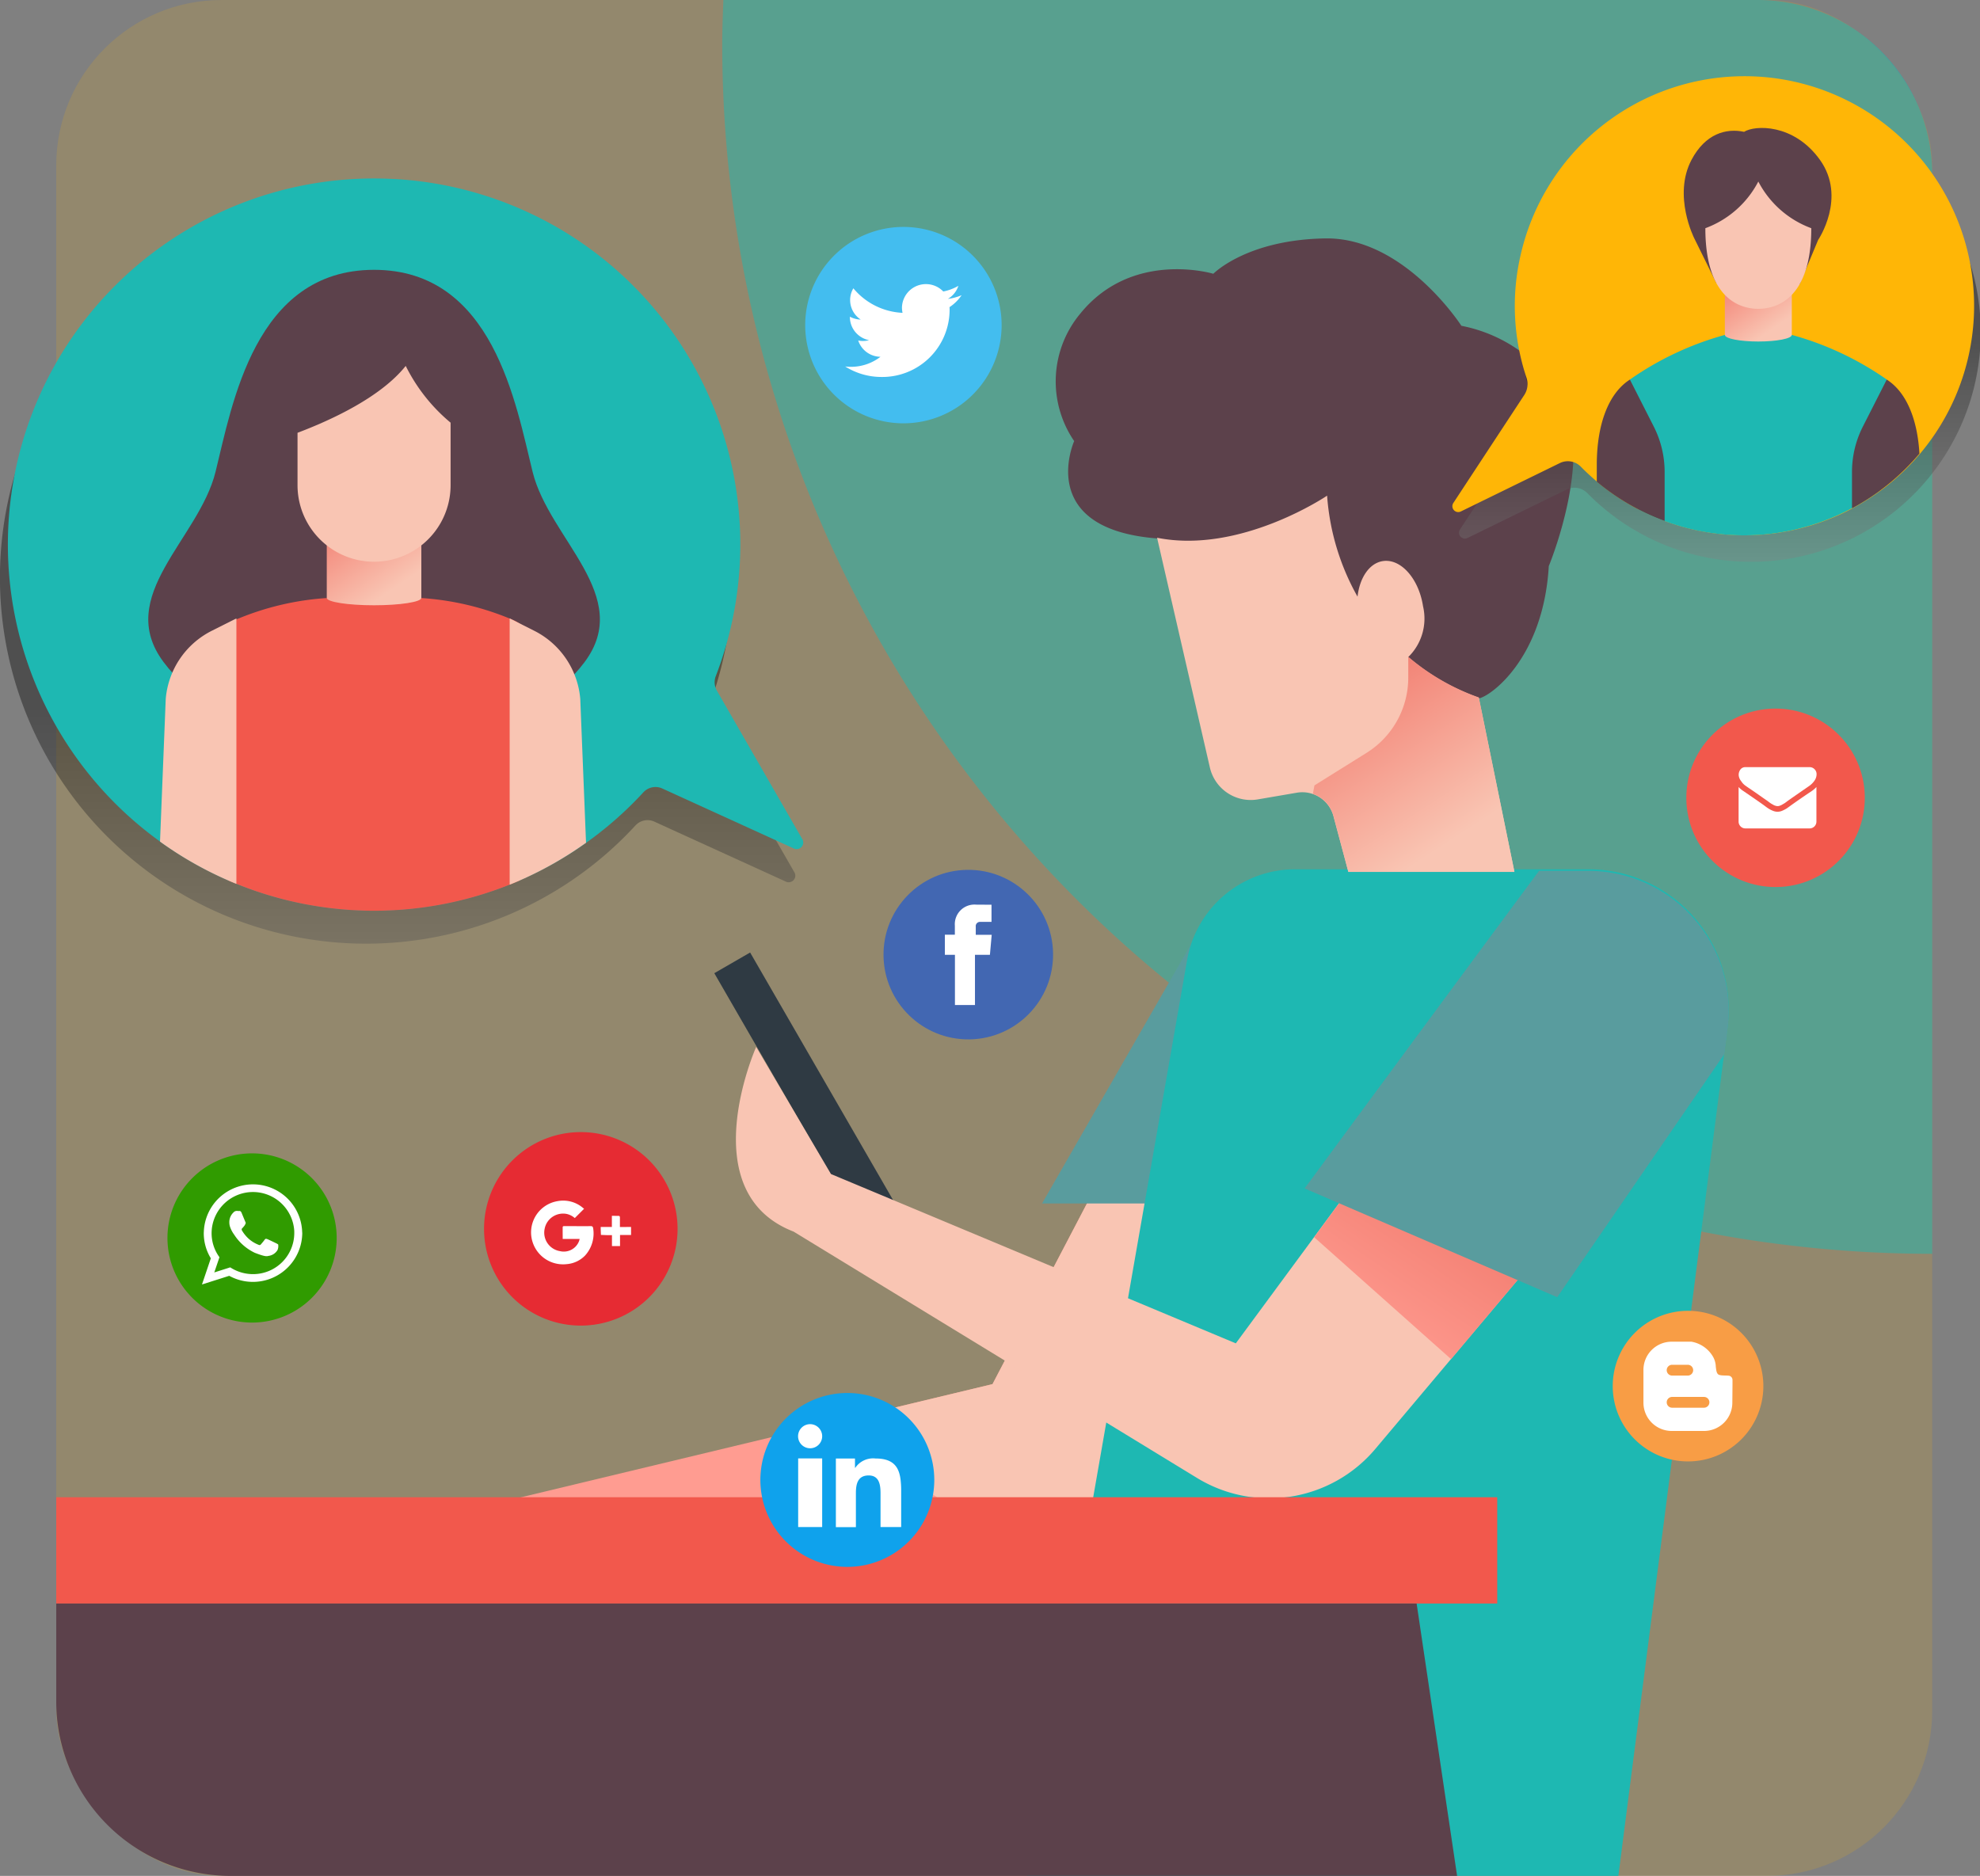 <svg xmlns="http://www.w3.org/2000/svg" xmlns:xlink="http://www.w3.org/1999/xlink" width="161.468" height="153" viewBox="0 0 161.468 153"><rect x="0" y="0" width="161.468" height="153" fill="#808080" stroke="none"/><defs><style>.a,.u{fill:#ffb606;}.a{opacity:0.15;}.b,.h{fill:#1eb8b2;}.b{opacity:0.5;}.c{fill:#2f3a43;}.d{fill:#ff9c91;}.e{fill:#f9c5b3;}.f{fill:#599c9e;}.g{fill:#5c414b;}.i{fill:url(#a);}.j{fill:url(#b);}.k{fill:#f2584c;}.l,.t{opacity:0.38;mix-blend-mode:multiply;isolation:isolate;}.l{fill:url(#c);}.m{fill:#309b00;}.n{fill:#fff;}.o{fill:#4267b2;}.p{fill:#e62b33;}.q{fill:#0fa2ec;}.r{fill:#43bdef;}.s{fill:#f89d45;}.t{fill:url(#e);}</style><linearGradient id="a" x1="0.001" y1="1.046" x2="0.597" y2="0.265" gradientUnits="objectBoundingBox"><stop offset="0.194" stop-color="#ff9c91"/><stop offset="1" stop-color="#f27c6f"/></linearGradient><linearGradient id="b" x1="0.666" y1="0.869" x2="0.177" y2="0.064" gradientUnits="objectBoundingBox"><stop offset="0" stop-color="#f9c5b3"/><stop offset="1" stop-color="#f27c6f"/></linearGradient><linearGradient id="c" x1="0.5" y1="0.526" x2="0.5" y2="1.689" gradientUnits="objectBoundingBox"><stop offset="0.129"/><stop offset="1" stop-color="#fff"/></linearGradient><linearGradient id="e" x1="0.5" y1="0.356" x2="0.5" y2="1.479" xlink:href="#c"/></defs><g transform="translate(-308 -1734.734)"><rect class="a" width="152.985" height="153" rx="13.487" transform="translate(312.586 1734.734)"/><path class="b" d="M1168.723,116.875h-84.354c-.043,1.193-.092,2.384-.092,3.588a98.673,98.673,0,0,0,98.673,98.673V131.1A14.227,14.227,0,0,0,1168.723,116.875Z" transform="translate(-717.379 1617.859)"/><g transform="translate(350.156 1754.178)"><rect class="c" width="3.374" height="26.862" transform="matrix(0.866, -0.5, 0.5, 0.866, 16.095, 59.93)"/><path class="d" d="M1121.314,198.446l-14.124,27.019-38.783,9.31h53.833Z" transform="translate(-1068.407 -132.02)"/><path class="e" d="M1092.426,228.692l9.042,6.082h19.453l-.926-36.328-14.124,27.019Z" transform="translate(-1067.088 -132.02)"/><path class="f" d="M1122.62,187.569,1109,211.279h14.988Z" transform="translate(-1066.177 -132.568)"/><path class="g" d="M1144.56,172.822c.918-.137,5.268-3.228,5.708-10.789,0,0,3.959-9.5.792-14.254a12.2,12.2,0,0,0-7.919-5.345s-4.652-7.226-11.086-7.127-9.144,2.884-9.144,2.884-6.6-1.993-10.852,3.253a8.626,8.626,0,0,0-.495,10.394s-3.117,6.947,6.328,7.9q.212.021.431.038C1123.74,165.8,1127.963,175.3,1144.56,172.822Z" transform="translate(-1066.121 -135.306)"/><path class="h" d="M1156.061,266.434h-48.222l13.054-74.7a8.941,8.941,0,0,1,8.808-7.4h23.925a11.432,11.432,0,0,1,11.338,12.891Z" transform="translate(-1066.241 -132.879)"/><path class="e" d="M1138.576,205.232,1126.1,222.164l-33.014-13.81h0l-6.1-10.364s-5.282,11.834,3.051,15.06l32.9,20.092a11.306,11.306,0,0,0,14.541-2.367l15.689-18.636Z" transform="translate(-1067.477 -132.044)"/><path class="i" d="M1141.2,223.062l9.514-11.3-14.592-6.906-6.088,8.262Z" transform="translate(-1065.022 -131.655)"/><path class="e" d="M1144.128,171.727a18.162,18.162,0,0,1-5.752-3.316,4.389,4.389,0,0,0,1.207-4.134c-.346-2.264-1.814-3.917-3.28-3.693-1.1.168-1.89,1.355-2.064,2.9a19.579,19.579,0,0,1-2.481-8.237s-7.069,4.792-13.866,3.433l4.306,18.74a3.418,3.418,0,0,0,3.907,2.6l3.187-.546a2.63,2.63,0,0,1,2.983,1.913l1.215,4.549h13.543Z" transform="translate(-1065.689 -134.265)"/><path class="j" d="M1143.466,171.042a18.161,18.161,0,0,1-5.752-3.316v1.7a7.235,7.235,0,0,1-3.405,6.139l-4.243,2.648-.131.693a2.621,2.621,0,0,1,1.678,1.8l1.215,4.549h13.543Z" transform="translate(-1065.027 -133.603)"/><path class="f" d="M1163.785,197.227a11.432,11.432,0,0,0-11.338-12.891h-4.032c-5.521,7.438-19.118,25.9-19.118,25.9l20.6,8.871,13.632-19.836Z" transform="translate(-1065.062 -132.752)"/></g><rect class="k" width="117.513" height="8.669" transform="translate(312.586 1856.848)"/><path class="g" d="M1143.466,241.1H1032.528v7.988a14.227,14.227,0,0,0,14.228,14.228h100.011Z" transform="translate(-719.941 1624.417)"/><g transform="translate(308 1749.288)"><path class="l" d="M1046.921,116.92a29.848,29.848,0,0,1,25.953,41.152l7.3,12.7a.537.537,0,0,1-.689.756l-10.742-4.9a1.34,1.34,0,0,0-1.542.324,29.854,29.854,0,1,1-20.283-50.027Z" transform="translate(-1015.388 -114.173)"/><path class="h" d="M1047.607,114.029a29.848,29.848,0,0,1,26.2,40.538,1.381,1.381,0,0,0,.085,1.188l6.974,12.124a.537.537,0,0,1-.689.756l-10.743-4.9a1.339,1.339,0,0,0-1.541.324,29.854,29.854,0,1,1-20.284-50.027Z" transform="translate(-1015.433 -113.983)"/><path class="g" d="M1033.811,138.443c1.363-5.495,3.194-16.484,12.93-16.484s11.567,10.989,12.93,16.484,8.277,10.122,4.229,15.519-10.218,4.723-17.158,4.723-13.109.676-17.158-4.723S1032.448,143.937,1033.811,138.443Z" transform="translate(-1016.236 -114.506)"/><path class="k" d="M1035.668,152.409a22.74,22.74,0,0,1,7.753-1.845l3.689-.421,3.689.421a22.741,22.741,0,0,1,7.753,1.845,3.03,3.03,0,0,1,1.69,2.974l-1.262,18.231a29.813,29.813,0,0,1-23.737,0l-1.264-18.231A3.03,3.03,0,0,1,1035.668,152.409Z" transform="translate(-1016.606 -116.352)"/><g transform="translate(13.049 35.882)"><path class="e" d="M1066.092,170.68l-.47-11.722a6.863,6.863,0,0,0-3.759-5.571l-2-1.007V174.1A29.787,29.787,0,0,0,1066.092,170.68Z" transform="translate(-1031.35 -152.38)"/><path class="e" d="M1029.818,158.958l-.466,11.627a29.789,29.789,0,0,0,6.229,3.449V152.38l-2,1.007A6.864,6.864,0,0,0,1029.818,158.958Z" transform="translate(-1029.352 -152.38)"/></g><path class="j" d="M1051.616,142.019v8.013c0,.33-1.726.6-3.856.6s-3.856-.267-3.856-.6v-8.013Z" transform="translate(-1017.256 -115.82)"/><path class="e" d="M1050.175,130.344a14.277,14.277,0,0,0,3.66,4.63v5.1a6.241,6.241,0,1,1-12.483,0V135.8C1044.153,134.739,1048.145,132.889,1050.175,130.344Z" transform="translate(-1017.089 -115.055)"/></g><g transform="translate(321.648 1828.803)"><path class="m" d="M422.508,91.9a6.9,6.9,0,1,1-6.9-6.9A6.9,6.9,0,0,1,422.508,91.9Z" transform="translate(-408.7 -85)"/><g transform="translate(2.823 2.523)"><path class="n" d="M451.67,119.978a4.012,4.012,0,0,0-8.016-.073c0,.057-.008.114-.008.178a3.926,3.926,0,0,0,.576,2.053l-.722,2.134,2.223-.706a4.022,4.022,0,0,0,5.955-3.489C451.678,120.051,451.67,120.019,451.67,119.978Zm-4.008,3.448a3.4,3.4,0,0,1-1.858-.552l-1.3.414.422-1.241a3.305,3.305,0,0,1-.641-1.963c0-.114.008-.219.016-.325a3.374,3.374,0,0,1,6.718.057c.008.089.008.17.008.26A3.355,3.355,0,0,1,447.662,123.426Z" transform="translate(-443.5 -116.1)"/><path class="n" d="M474.772,145.421c-.1-.049-.584-.284-.673-.316s-.154-.049-.219.049-.252.316-.308.381-.114.073-.211.024a2.7,2.7,0,0,1-.787-.487,2.92,2.92,0,0,1-.544-.673.147.147,0,0,1,.041-.2c.041-.041.1-.114.146-.17a.169.169,0,0,0,.032-.049c.024-.032.041-.073.065-.114a.179.179,0,0,0-.008-.17c-.024-.049-.219-.527-.3-.722s-.162-.162-.219-.162-.122-.008-.187-.008a.358.358,0,0,0-.26.122,1.09,1.09,0,0,0-.341.811,1.138,1.138,0,0,0,.049.333,2.313,2.313,0,0,0,.349.673,4.075,4.075,0,0,0,1.679,1.477c1,.389,1,.26,1.185.243a1,1,0,0,0,.665-.462.812.812,0,0,0,.057-.462A1.178,1.178,0,0,0,474.772,145.421Z" transform="translate(-468.769 -140.634)"/></g></g><g transform="translate(379.951 1805.58)"><circle class="o" cx="6.914" cy="6.914" r="6.914" transform="translate(0 0.199) rotate(-0.825)"/><path class="n" d="M686.219,37.354V36.7a.345.345,0,0,1,.366-.39h.918v-1.4l-1.267-.008a1.6,1.6,0,0,0-1.722,1.714v.739H683.7v1.641h.821v4.095h1.633V38.995h1.219l.057-.642.089-.991h-1.3Z" transform="translate(-678.597 -31.966)"/></g><g transform="translate(445.414 1792.422)"><circle class="k" cx="7.278" cy="7.278" r="7.278" transform="translate(0 0.209) rotate(-0.825)"/><g transform="translate(4.363 4.884)"><path class="n" d="M770.4,560.939c.077.06.325.222.727.5s.71.5.932.65c.026.017.077.051.154.111s.137.1.188.137.111.068.188.111a.73.73,0,0,0,.205.094.668.668,0,0,0,.18.034h0a.5.5,0,0,0,.18-.034,1.038,1.038,0,0,0,.205-.094c.068-.043.137-.077.188-.111s.111-.077.188-.137.128-.094.154-.111c.214-.154.77-.539,1.659-1.154a1.763,1.763,0,0,0,.436-.436.915.915,0,0,0,.171-.539.556.556,0,0,0-.171-.4.548.548,0,0,0-.4-.163h-5.217a.49.49,0,0,0-.419.188.727.727,0,0,0-.145.462.876.876,0,0,0,.2.487A1.288,1.288,0,0,0,770.4,560.939Z" transform="translate(-769.791 -559.4)"/><path class="n" d="M775.7,578.608c-.778.522-1.368.932-1.77,1.223-.137.1-.248.18-.325.231a2.947,2.947,0,0,1-.334.171.99.99,0,0,1-.393.086h0a1.022,1.022,0,0,1-.393-.086,1.986,1.986,0,0,1-.334-.171c-.086-.051-.2-.137-.325-.231-.316-.231-.907-.641-1.762-1.223a1.794,1.794,0,0,1-.359-.308v2.814a.555.555,0,0,0,.564.564h5.217a.555.555,0,0,0,.565-.564V578.3A2.055,2.055,0,0,1,775.7,578.608Z" transform="translate(-769.7 -576.684)"/></g></g><g transform="translate(347.473 1827.068)"><path class="p" d="M569.282,640.491a7.891,7.891,0,1,1-7.891-7.891A7.891,7.891,0,0,1,569.282,640.491Z" transform="translate(-553.5 -632.6)"/><g transform="translate(3.831 5.589)"><path class="n" d="M657.834,707.118h-.167v-.807c0-.037-.037-.1-.056-.1-.195-.009-.4-.009-.6-.009v.909H656.1v.158c.009.167.019.325.019.491.158.009.325.009.482.019h.417v.89h.658v-.9h.9v-.658C658.316,707.118,658.075,707.118,657.834,707.118Z" transform="translate(-650.417 -704.964)"/><path class="n" d="M599.659,694.949c-.566.009-1.131,0-1.7,0h-.482c-.028,0-.083.037-.083.056-.009.325,0,.649,0,.992h1.382c-.019.065-.028.111-.046.167a1.331,1.331,0,0,1-1.558.825,1.528,1.528,0,0,1-1.252-1.817,1.559,1.559,0,0,1,.111-.352,1.533,1.533,0,0,1,1.7-.862,1.5,1.5,0,0,1,.649.334l.76-.76c-.019-.009-.037-.028-.065-.046a2.486,2.486,0,0,0-2.1-.575,2.584,2.584,0,0,0-1.984,3.487,2.608,2.608,0,0,0,2.726,1.651,2.333,2.333,0,0,0,1.5-.7,2.672,2.672,0,0,0,.658-2.244C599.844,694.968,599.789,694.949,599.659,694.949Z" transform="translate(-594.81 -692.869)"/></g></g><g transform="translate(370.007 1848.347)"><path class="q" d="M353.783,680.691a7.091,7.091,0,1,1-7.091-7.091A7.091,7.091,0,0,1,353.783,680.691Z" transform="translate(-339.6 -673.6)"/><g transform="translate(3.075 2.542)"><path class="n" d="M376.6,739.091V743.2h1.958v-5.6H376.6Z" transform="translate(-376.592 -734.808)"/><path class="n" d="M377.483,704.1a.983.983,0,1,0,.983.983A.985.985,0,0,0,377.483,704.1Z" transform="translate(-376.5 -704.1)"/><path class="n" d="M418.775,739.417c-.133-1.058-.617-1.717-2.042-1.717a1.757,1.757,0,0,0-1.65.758h-.025V737.7H413.5v5.6h1.633v-2.775c0-.733.142-1.442,1.042-1.442s.967.833.967,1.483v2.725h1.683v-3.075h0A7.768,7.768,0,0,0,418.775,739.417Z" transform="translate(-410.417 -734.9)"/></g></g><g transform="translate(373.664 1753.242)"><path class="r" d="M511.918,452.009A8.009,8.009,0,1,1,503.909,444,8.009,8.009,0,0,1,511.918,452.009Z" transform="translate(-495.9 -444)"/><path class="n" d="M540,494.5a4.017,4.017,0,0,1-1.12.3,1.925,1.925,0,0,0,.856-1.063,3.968,3.968,0,0,1-1.233.461,1.957,1.957,0,0,0-3.369,1.308,2.176,2.176,0,0,0,.047.433,5.539,5.539,0,0,1-4.009-2,1.86,1.86,0,0,0-.264.96,1.9,1.9,0,0,0,.866,1.59,1.994,1.994,0,0,1-.885-.235v.028a1.91,1.91,0,0,0,.132.7,1.938,1.938,0,0,0,1.431,1.186,1.859,1.859,0,0,1-.518.066,1.623,1.623,0,0,1-.367-.038,1.931,1.931,0,0,0,1.816,1.327,3.927,3.927,0,0,1-2.419.819,3.67,3.67,0,0,1-.461-.028,5.555,5.555,0,0,0,2.983.856,5.488,5.488,0,0,0,5.534-5.449,2.037,2.037,0,0,0-.009-.245A3.588,3.588,0,0,0,540,494.5Z" transform="translate(-527.244 -488.932)"/></g><g transform="translate(439.518 1841.644)"><path class="s" d="M284.183,478.842a6.142,6.142,0,1,1-6.141-6.142A6.141,6.141,0,0,1,284.183,478.842Z" transform="translate(-271.9 -472.7)"/><path class="n" d="M313.853,510.624l-.065-.13-.1-.079c-.137-.108-.815.007-1-.159-.13-.116-.152-.332-.188-.621a1.76,1.76,0,0,0-.209-.779,2.529,2.529,0,0,0-1.783-1.256H308.9a2.3,2.3,0,0,0-2.3,2.3v2.685a2.307,2.307,0,0,0,2.3,2.295h2.649a2.307,2.307,0,0,0,2.3-2.295l.014-1.523v-.332Zm-4.915-1.14h1.277a.437.437,0,0,1,.44.44.442.442,0,0,1-.44.44h-1.277a.442.442,0,0,1-.44-.44A.437.437,0,0,1,308.938,509.484Zm2.6,3.5h-2.6a.44.44,0,1,1,0-.88h2.6a.44.44,0,1,1,0,.88Z" transform="translate(-304.096 -505.081)"/></g><g transform="translate(426.438 1741)"><path class="t" d="M1121.293,135.716l5.791-8.816a1.629,1.629,0,0,0,.171-1.412,18.434,18.434,0,0,1-.472-10.007,18.722,18.722,0,1,1,4.89,17.26,1.48,1.48,0,0,0-1.706-.274l-8.063,3.942A.479.479,0,0,1,1121.293,135.716Z" transform="translate(-1120.671 -98.796)"/><path class="u" d="M1120.46,132.383l5.791-8.816a1.631,1.631,0,0,0,.171-1.412,18.434,18.434,0,0,1-.472-10.007,18.722,18.722,0,1,1,4.89,17.259,1.481,1.481,0,0,0-1.706-.273l-8.063,3.942A.479.479,0,0,1,1120.46,132.383Z" transform="translate(-1120.379 -97.626)"/><path class="h" d="M1153.159,129.052l2.73.653a25.019,25.019,0,0,1,7.748,3.644l-.623,9.089a18.6,18.6,0,0,1-19.605,1.512l-.727-10.6a25.018,25.018,0,0,1,7.748-3.644Z" transform="translate(-1128.206 -108.656)"/><g transform="translate(11.779 24.693)"><path class="g" d="M1141.228,135.673l1.946,3.832a8.178,8.178,0,0,1,.886,3.7V147.2a18.667,18.667,0,0,1-5.533-3.2v-1.362C1138.527,139.313,1139.487,136.783,1141.228,135.673Z" transform="translate(-1138.527 -135.673)"/><path class="g" d="M1173.43,135.673c1.574,1,2.5,3.177,2.666,6.038a18.767,18.767,0,0,1-5.5,4.461v-2.965a8.167,8.167,0,0,1,.886-3.7Z" transform="translate(-1149.784 -135.673)"/></g><path class="j" d="M1160.079,121.165v5.772c0,.3-1.222.539-2.73.539s-2.73-.241-2.73-.539v-5.772Z" transform="translate(-1132.397 -105.888)"/><path class="g" d="M1150.086,106.653c1.131-2.139,2.822-2.6,4.289-2.287h0c.859-.553,4.047-.7,6.187,2.287,2.2,3.079-.148,6.529-.148,6.529l-1.5,3.6-4.537.163h0l-2.278-.272-1.792-3.631S1148.544,109.571,1150.086,106.653Z" transform="translate(-1130.583 -99.88)"/><path class="e" d="M1156.489,110.784a7.976,7.976,0,0,0,4.319,3.806c0,5.761-2.832,6.576-4.319,6.576s-4.319-.815-4.319-6.576A7.976,7.976,0,0,0,1156.489,110.784Z" transform="translate(-1131.537 -102.244)"/></g></g></svg>